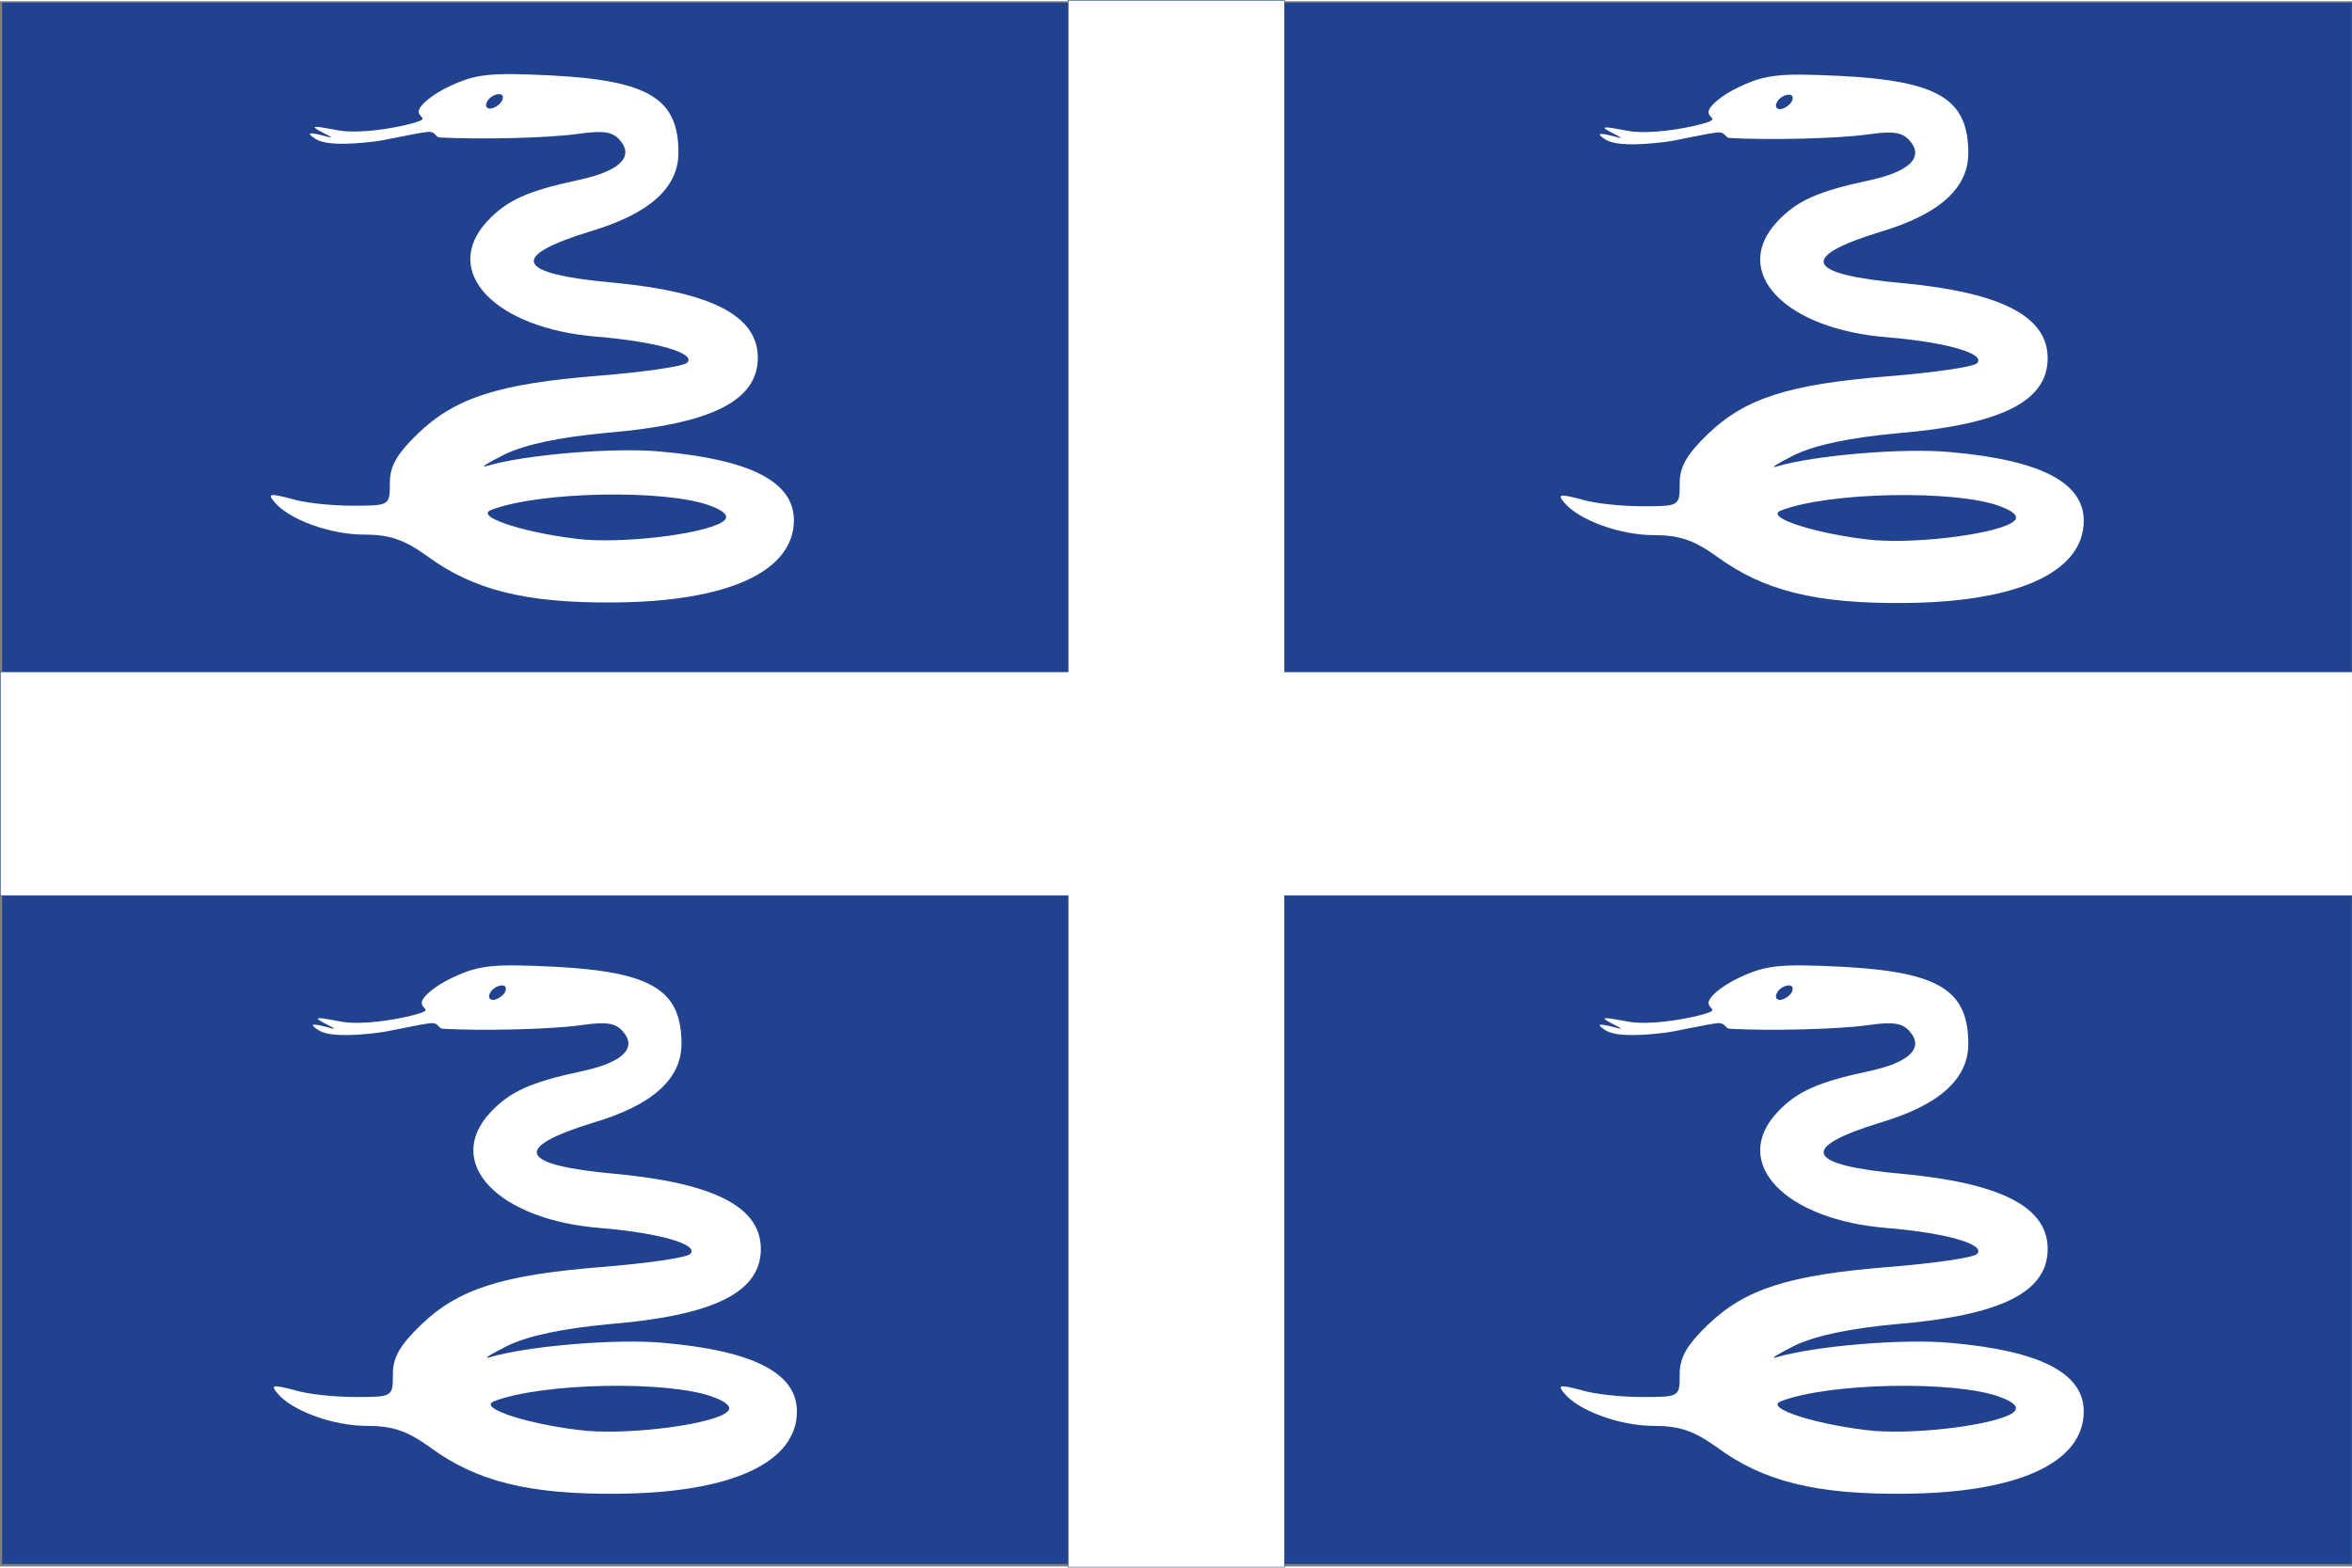 <?xml version="1.0" encoding="UTF-8" standalone="no"?>
<svg
   xmlns:dc="http://purl.org/dc/elements/1.1/"
   xmlns:cc="http://web.resource.org/cc/"
   xmlns:rdf="http://www.w3.org/1999/02/22-rdf-syntax-ns#"
   xmlns:svg="http://www.w3.org/2000/svg"
   xmlns="http://www.w3.org/2000/svg"
   xmlns:sodipodi="http://inkscape.sourceforge.net/DTD/sodipodi-0.dtd"
   xmlns:inkscape="http://www.inkscape.org/namespaces/inkscape"
   viewBox="0 0 326 217"
   id="svg2"
   sodipodi:version="0.32"
   inkscape:version="0.43"
   width="750"
   height="500"
   sodipodi:docname="fr-mq.svg"
   sodipodi:docbase="C:\Documents and Settings\David Nelson\Archives\Svg"
   version="1.0">
  <rect x="0" y="0" width="326" height="217" fill="#808080" stroke="none"/>
  <defs
     id="defs17" />
  <sodipodi:namedview
     inkscape:cy="248.03149"
     inkscape:cx="372.04724"
     inkscape:zoom="0.75192064"
     inkscape:window-height="540"
     inkscape:window-width="756"
     inkscape:pageshadow="2"
     inkscape:pageopacity="0.0"
     borderopacity="1.0"
     bordercolor="#666666"
     pagecolor="#ffffff"
     id="base"
     inkscape:window-x="33"
     inkscape:window-y="145"
     inkscape:current-layer="svg2" />
  <g
     id="g2058"
     transform="matrix(1,0,0,1.001,3.78314e-2,-0.129)">
    <rect
       y="0.322"
       x="0.252"
       height="216.257"
       width="325.685"
       id="rect2049"
       style="opacity:1;fill:#21428e;fill-opacity:1;stroke:none;stroke-width:0.375;stroke-linecap:butt;stroke-linejoin:bevel;stroke-miterlimit:4;stroke-dasharray:none;stroke-opacity:1" />
    <path
       sodipodi:nodetypes="ccccccccccccc"
       d="M 148,93 L 0,93 L 0,124 L 148,124 L 148,217 L 178,217 L 178,124 L 326,124 L 326,93 L 178,93 L 178,-1.1368684e-013 L 148,-1.1368684e-013 L 148,93 z "
       id="path6"
       style="fill:#ffffff;fill-opacity:1;stroke:#21428e;stroke-width:0.076;stroke-miterlimit:4;stroke-dasharray:none;stroke-opacity:1" />
    <path
       d="M 62.3,11.9 C 59.9,13 58,14.6 58,15.4 C 58,16.3 59.412,16.318 57.641,16.886 C 55.869,17.453 51.341,18.35 48.085,18.152 C 47.01,18.156 44.427,17.454 43.678,17.548 C 42.929,17.642 47.068,19.331 45.468,18.931 C 43.268,18.331 42.006,18.11 43.706,19.21 C 45.006,20.01 47.874,20.047 51.974,19.547 C 53.624,19.347 57.767,18.353 59.289,18.227 C 60.341,18.139 60.26,18.95 60.91,19 C 66.31,19.3 75.9,19.1 80.1,18.5 C 83.6,18 84.9,18.2 85.9,19.4 C 87.9,21.7 85.8,23.7 80.1,24.9 C 73.1,26.4 70.2,27.7 67.5,30.6 C 61,37.6 68.6,45.5 82.8,46.6 C 91.1,47.3 96.5,48.9 95.2,50.2 C 94.7,50.7 89.2,51.5 82.9,52 C 69.2,53.1 63.1,55 57.9,60 C 55,62.8 54,64.5 54,66.8 C 54,70 54,70 48.7,70 C 45.9,70 42,69.6 40.2,69 C 37.4,68.3 37,68.3 38,69.5 C 40,71.9 45.7,74 50.4,74 C 54,74 56,74.7 59.2,77 C 65.6,81.7 72.9,83.5 85,83.4 C 100.9,83.3 110,79.1 110,72 C 110,66.7 104,63.6 91.5,62.5 C 85.2,61.9 72.8,62.9 67.4,64.5 C 66.4,64.8 67.5,64.1 69.9,62.9 C 72.8,61.5 77.6,60.5 84.1,59.9 C 98.5,58.7 105,55.5 105,49.5 C 105,43.7 98.6,40.4 84.9,39.1 C 71.4,37.9 70.4,35.5 81.8,32 C 89.9,29.6 94,26 94,21.1 C 94,13.6 89.9,11.1 76.2,10.4 C 67.9,10 65.9,10.2 62.3,11.9 z M 69.5,14 C 69.2,14.5 68.4,15 67.9,15 C 67.3,15 67.2,14.5 67.5,14 C 67.8,13.4 68.6,13 69.1,13 C 69.7,13 69.8,13.4 69.5,14 z M 98.4,70 C 100.3,70.7 101,71.4 100.4,72 C 98.7,73.7 87.7,75.2 81,74.7 C 73.6,74 65.6,71.6 68,70.6 C 74.7,68 92.3,67.7 98.4,70 z "
       id="path8"
       sodipodi:nodetypes="cssczcccscsccccsccsscssccsccccsccscccscsccsccc"
       style="fill:#ffffff;fill-opacity:1;stroke:none" />
    <path
       d="M 241.08,11.975 C 238.68,13.075 236.78,14.675 236.78,15.475 C 236.78,16.375 238.192,16.393 236.421,16.961 C 234.649,17.528 230.121,18.425 226.865,18.227 C 225.79,18.231 223.207,17.529 222.458,17.623 C 221.709,17.717 225.848,19.406 224.248,19.006 C 222.048,18.406 220.786,18.185 222.486,19.285 C 223.786,20.085 226.654,20.122 230.754,19.622 C 232.404,19.422 236.547,18.428 238.069,18.302 C 239.121,18.214 239.04,19.025 239.69,19.075 C 245.09,19.375 254.68,19.175 258.88,18.575 C 262.38,18.075 263.68,18.275 264.68,19.475 C 266.68,21.775 264.58,23.775 258.88,24.975 C 251.88,26.475 248.98,27.775 246.28,30.675 C 239.78,37.675 247.38,45.575 261.58,46.675 C 269.88,47.375 275.28,48.975 273.98,50.275 C 273.48,50.775 267.98,51.575 261.68,52.075 C 247.98,53.175 241.88,55.075 236.68,60.075 C 233.78,62.875 232.78,64.575 232.78,66.875 C 232.78,70.075 232.78,70.075 227.48,70.075 C 224.68,70.075 220.78,69.675 218.98,69.075 C 216.18,68.375 215.78,68.375 216.78,69.575 C 218.78,71.975 224.48,74.075 229.18,74.075 C 232.78,74.075 234.78,74.775 237.98,77.075 C 244.38,81.775 251.68,83.575 263.78,83.475 C 279.68,83.375 288.78,79.175 288.78,72.075 C 288.78,66.775 282.78,63.675 270.28,62.575 C 263.98,61.975 251.58,62.975 246.18,64.575 C 245.18,64.875 246.28,64.175 248.68,62.975 C 251.58,61.575 256.38,60.575 262.88,59.975 C 277.28,58.775 283.78,55.575 283.78,49.575 C 283.78,43.775 277.38,40.475 263.68,39.175 C 250.18,37.975 249.18,35.575 260.58,32.075 C 268.68,29.675 272.78,26.075 272.78,21.175 C 272.78,13.675 268.68,11.175 254.98,10.475 C 246.68,10.075 244.68,10.275 241.08,11.975 z M 248.28,14.075 C 247.98,14.575 247.18,15.075 246.68,15.075 C 246.08,15.075 245.98,14.575 246.28,14.075 C 246.58,13.475 247.38,13.075 247.88,13.075 C 248.48,13.075 248.58,13.475 248.28,14.075 z M 277.18,70.075 C 279.08,70.775 279.78,71.475 279.18,72.075 C 277.48,73.775 266.48,75.275 259.78,74.775 C 252.38,74.075 244.38,71.675 246.78,70.675 C 253.48,68.075 271.08,67.775 277.18,70.075 z "
       id="path2051"
       sodipodi:nodetypes="cssczcccscsccccsccsscssccsccccsccscccscsccsccc"
       style="fill:#ffffff;fill-opacity:1;stroke:none" />
    <path
       d="M 62.719,135.339 C 60.319,136.439 58.419,138.039 58.419,138.839 C 58.419,139.739 59.83,139.758 58.059,140.325 C 56.288,140.893 51.759,141.789 48.503,141.591 C 47.429,141.596 44.845,140.894 44.096,140.988 C 43.347,141.082 47.486,142.771 45.886,142.371 C 43.686,141.771 42.425,141.55 44.125,142.65 C 45.425,143.45 48.293,143.487 52.393,142.987 C 54.043,142.787 58.186,141.793 59.708,141.666 C 60.76,141.579 60.679,142.389 61.329,142.439 C 66.729,142.739 76.319,142.539 80.519,141.939 C 84.019,141.439 85.319,141.639 86.319,142.839 C 88.319,145.139 86.219,147.139 80.519,148.339 C 73.519,149.839 70.619,151.139 67.919,154.039 C 61.419,161.039 69.019,168.939 83.219,170.039 C 91.519,170.739 96.919,172.339 95.619,173.639 C 95.119,174.139 89.619,174.939 83.319,175.439 C 69.619,176.539 63.519,178.439 58.319,183.439 C 55.419,186.239 54.419,187.939 54.419,190.239 C 54.419,193.439 54.419,193.439 49.119,193.439 C 46.319,193.439 42.419,193.039 40.619,192.439 C 37.819,191.739 37.419,191.739 38.419,192.939 C 40.419,195.339 46.119,197.439 50.819,197.439 C 54.419,197.439 56.419,198.139 59.619,200.439 C 66.019,205.139 73.319,206.939 85.419,206.839 C 101.319,206.739 110.419,202.539 110.419,195.439 C 110.419,190.139 104.419,187.039 91.919,185.939 C 85.619,185.339 73.219,186.339 67.819,187.939 C 66.819,188.239 67.919,187.539 70.319,186.339 C 73.219,184.939 78.019,183.939 84.519,183.339 C 98.919,182.139 105.419,178.939 105.419,172.939 C 105.419,167.139 99.019,163.839 85.319,162.539 C 71.819,161.339 70.819,158.939 82.219,155.439 C 90.319,153.039 94.419,149.439 94.419,144.539 C 94.419,137.039 90.319,134.539 76.619,133.839 C 68.319,133.439 66.319,133.639 62.719,135.339 z M 69.919,137.439 C 69.619,137.939 68.819,138.439 68.319,138.439 C 67.719,138.439 67.619,137.939 67.919,137.439 C 68.219,136.839 69.019,136.439 69.519,136.439 C 70.119,136.439 70.219,136.839 69.919,137.439 z M 98.819,193.439 C 100.719,194.139 101.419,194.839 100.819,195.439 C 99.119,197.139 88.119,198.639 81.419,198.139 C 74.019,197.439 66.019,195.039 68.419,194.039 C 75.119,191.439 92.719,191.139 98.819,193.439 z "
       id="path2053"
       sodipodi:nodetypes="cssczcccscsccccsccsscssccsccccsccscccscsccsccc"
       style="fill:#ffffff;fill-opacity:1;stroke:none" />
    <path
       d="M 241.08,135.339 C 238.68,136.439 236.78,138.039 236.78,138.839 C 236.78,139.739 238.192,139.758 236.421,140.325 C 234.649,140.893 230.121,141.789 226.865,141.591 C 225.79,141.596 223.207,140.894 222.458,140.988 C 221.709,141.082 225.848,142.771 224.248,142.371 C 222.048,141.771 220.786,141.55 222.486,142.65 C 223.786,143.45 226.654,143.487 230.754,142.987 C 232.404,142.787 236.547,141.793 238.069,141.666 C 239.121,141.579 239.04,142.389 239.69,142.439 C 245.09,142.739 254.68,142.539 258.88,141.939 C 262.38,141.439 263.68,141.639 264.68,142.839 C 266.68,145.139 264.58,147.139 258.88,148.339 C 251.88,149.839 248.98,151.139 246.28,154.039 C 239.78,161.039 247.38,168.939 261.58,170.039 C 269.88,170.739 275.28,172.339 273.98,173.639 C 273.48,174.139 267.98,174.939 261.68,175.439 C 247.98,176.539 241.88,178.439 236.68,183.439 C 233.78,186.239 232.78,187.939 232.78,190.239 C 232.78,193.439 232.78,193.439 227.48,193.439 C 224.68,193.439 220.78,193.039 218.98,192.439 C 216.18,191.739 215.78,191.739 216.78,192.939 C 218.78,195.339 224.48,197.439 229.18,197.439 C 232.78,197.439 234.78,198.139 237.98,200.439 C 244.38,205.139 251.68,206.939 263.78,206.839 C 279.68,206.739 288.78,202.539 288.78,195.439 C 288.78,190.139 282.78,187.039 270.28,185.939 C 263.98,185.339 251.58,186.339 246.18,187.939 C 245.18,188.239 246.28,187.539 248.68,186.339 C 251.58,184.939 256.38,183.939 262.88,183.339 C 277.28,182.139 283.78,178.939 283.78,172.939 C 283.78,167.139 277.38,163.839 263.68,162.539 C 250.18,161.339 249.18,158.939 260.58,155.439 C 268.68,153.039 272.78,149.439 272.78,144.539 C 272.78,137.039 268.68,134.539 254.98,133.839 C 246.68,133.439 244.68,133.639 241.08,135.339 z M 248.28,137.439 C 247.98,137.939 247.18,138.439 246.68,138.439 C 246.08,138.439 245.98,137.939 246.28,137.439 C 246.58,136.839 247.38,136.439 247.88,136.439 C 248.48,136.439 248.58,136.839 248.28,137.439 z M 277.18,193.439 C 279.08,194.139 279.78,194.839 279.18,195.439 C 277.48,197.139 266.48,198.639 259.78,198.139 C 252.38,197.439 244.38,195.039 246.78,194.039 C 253.48,191.439 271.08,191.139 277.18,193.439 z "
       id="path2055"
       sodipodi:nodetypes="cssczcccscsccccsccsscssccsccccsccscccscsccsccc"
       style="fill:#ffffff;fill-opacity:1;stroke:none" />
  </g>
</svg>
